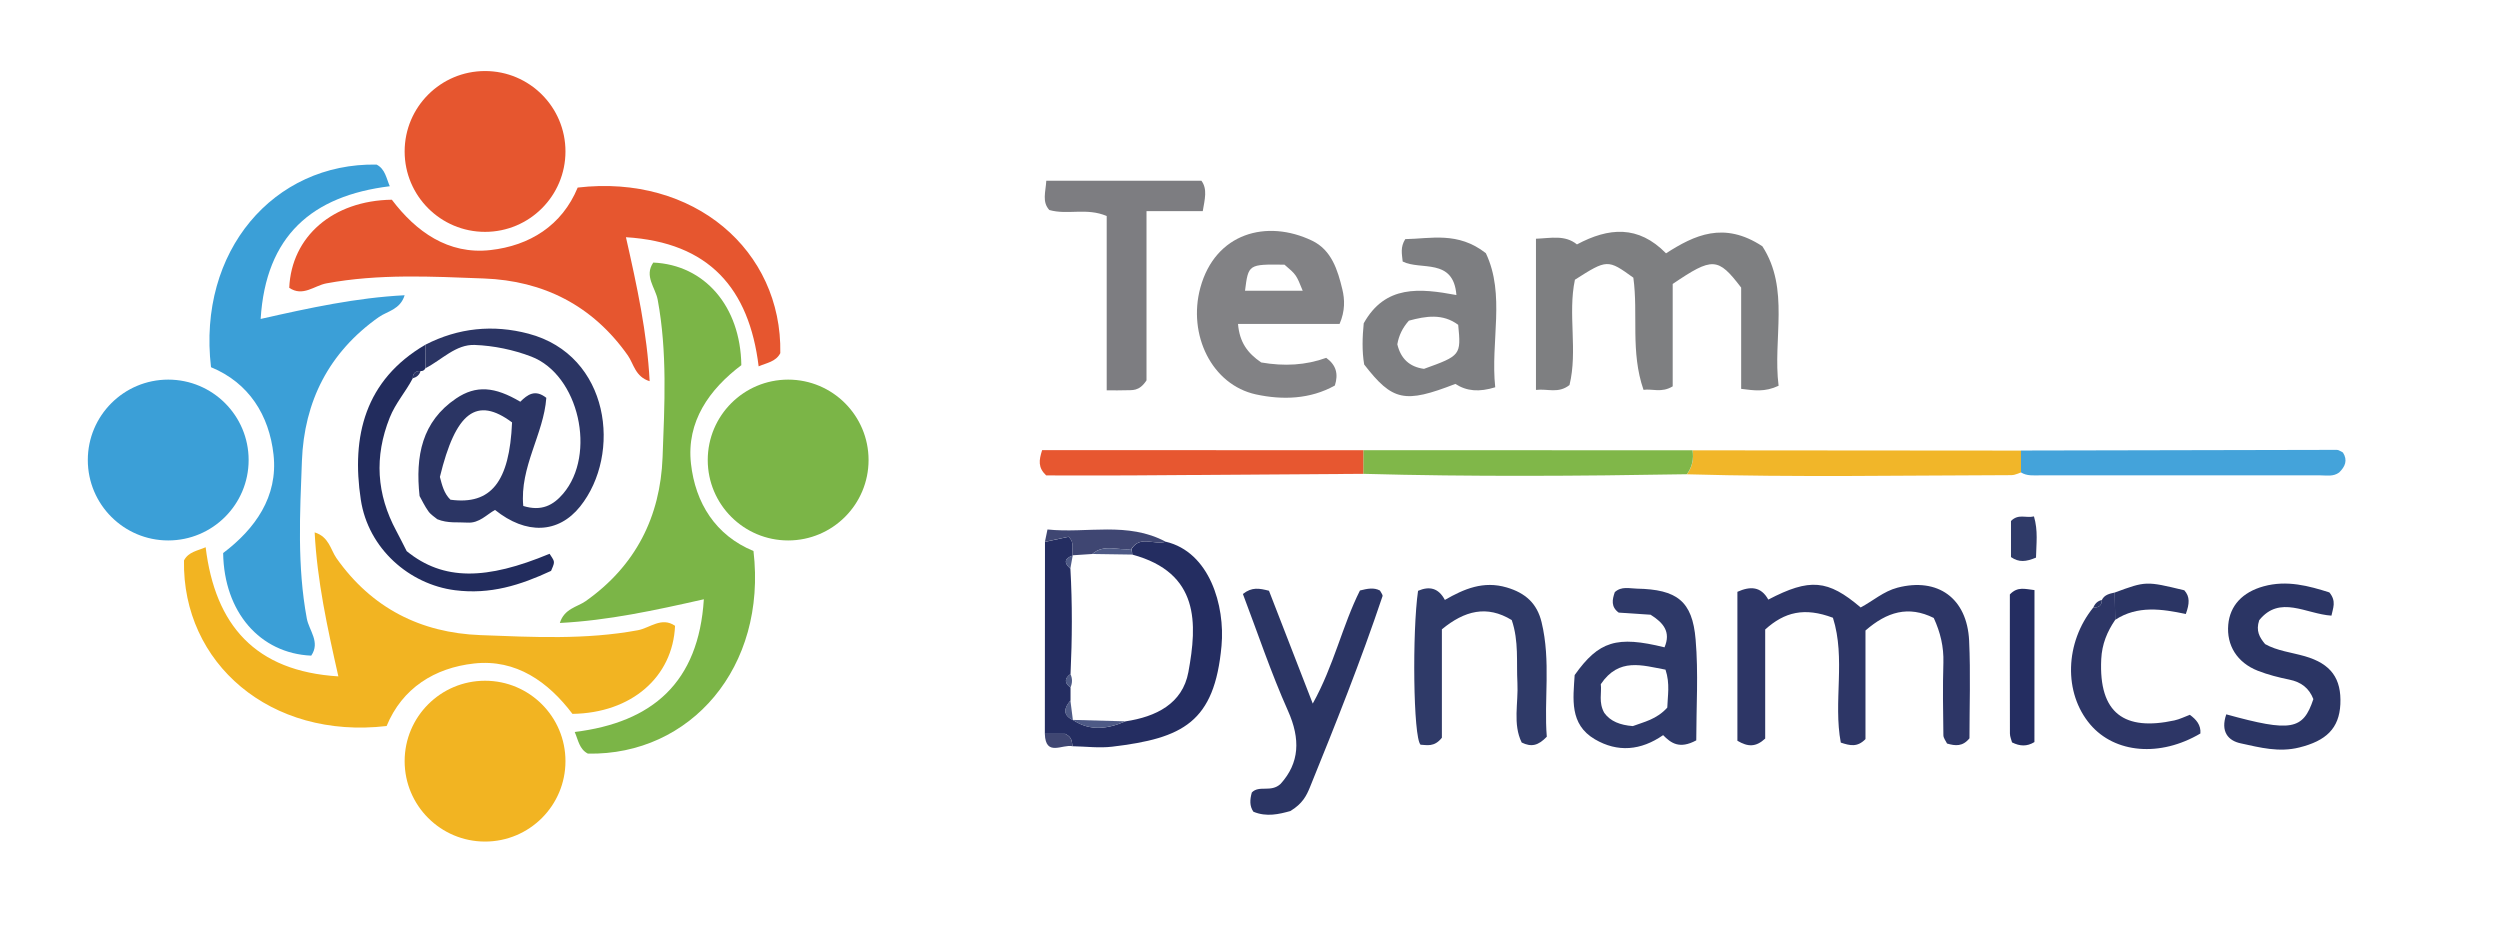 <svg xmlns="http://www.w3.org/2000/svg" xmlns:xlink="http://www.w3.org/1999/xlink" id="Layer_1" x="0px" y="0px" viewBox="0 0 378.67 140.44" style="enable-background:new 0 0 378.67 140.44;" xml:space="preserve"><style type="text/css">	.st0{display:none;fill:#F2B528;}	.st1{fill:#E6562F;}	.st2{fill:#7E7F81;}	.st3{fill:#2D3666;}	.st4{fill:#2B3564;}	.st5{fill:#828285;}	.st6{fill:#242D61;}	.st7{fill:#7D7E81;}	.st8{fill:#7D7D81;}	.st9{fill:#2E3968;}	.st10{fill:#2F3A68;}	.st11{fill:#F1B629;}	.st12{fill:#80B749;}	.st13{fill:#E75730;}	.st14{fill:#44A3DA;}	.st15{fill:#222C5D;}	.st16{fill:#3F4672;}	.st17{fill:#4BA2D3;}	.st18{fill:#4E5A86;}	.st19{fill:#7BB547;}	.st20{fill:#F2B422;}	.st21{fill:#3B9FD7;}</style><g>	<path class="st0" d="M29.41,83.15c0.5,0.04,0.99,0.08,1.48,0.11c1.41,10.84,9.86,18.43,19.34,18.69c0.85-3.69-1.41-6.94-1.65-10.44  c-0.24-3.6-0.51-7.2-0.77-10.76c1.71-0.48,1.86,0.97,2.19,1.63c2.71,5.36,7.27,9.01,12.46,11.13c3.32,1.36,7,2.81,10.94,2.68  c5.66-0.18,11.33-0.07,16.99-0.06c2.01,0,4-0.04,5.79-1.14c1.83-1.11,3.8-0.7,5.74-0.82c1.49,3.63-0.64,5.84-2.57,8  c-4.05,4.51-7.05,5.86-12.13,5.75c-6.22-6.8-13.38-9.78-23.08-4.8c-1.6,1.75-3.9,4.24-6.25,6.8c-15.58,2.14-29.62-7.77-30.23-24.57  c0.05-1.24,1.72-1.08,1.79-2.24L29.41,83.15z"></path>	<path class="st1" d="M94.81,35.93c1.69,7.48,3.21,14.48,3.59,21.81c-2.18-0.67-2.41-2.62-3.3-3.9c-5.35-7.59-12.8-11.32-21.8-11.66  c-7.94-0.3-15.93-0.73-23.86,0.74c-1.83,0.34-3.58,2.08-5.63,0.67c0.34-7.76,6.6-13.21,15.54-13.34c3.65,4.83,8.53,8.34,14.91,7.63  c5.96-0.66,10.87-3.72,13.24-9.47c17.59-2.06,30.97,9.51,30.69,25.08c-0.67,1.31-2.08,1.47-3.28,2  C113.47,43.7,107.42,36.71,94.81,35.93z"></path>	<path class="st2" d="M266.94,37.3c4.19,6.46,1.56,14.03,2.46,21.13c-2.1,0.99-3.72,0.71-5.67,0.47c0-5.26,0-10.53,0-15.34  c-3.52-4.61-4.33-4.64-10.37-0.55c0,5.06,0,10.34,0,15.51c-1.69,1.03-3.11,0.33-4.42,0.53c-2-5.77-0.78-11.48-1.54-16.99  c-3.87-2.8-3.98-2.8-8.85,0.31c-1.1,5.21,0.45,10.76-0.82,15.95c-1.71,1.34-3.3,0.52-5.08,0.74c0-7.79,0-15.19,0-22.9  c2.3-0.09,4.39-0.61,6.21,0.86c4.8-2.56,9.28-2.95,13.49,1.35C256.65,35.61,261.11,33.47,266.94,37.3z"></path>	<path class="st3" d="M277.63,93.57c-4.31-1.62-7.32-0.88-10.26,1.78c0,5.49,0,11.12,0,16.52c-1.41,1.31-2.61,1.28-4.21,0.33  c0-7.39,0-14.96,0-22.56c1.95-0.87,3.57-0.83,4.68,1.18c6.29-3.28,9.02-3.04,13.99,1.19c1.86-0.98,3.45-2.44,5.59-3  c6.07-1.57,10.53,1.56,10.84,8.04c0.23,4.98,0.05,9.98,0.05,14.78c-1.03,1.27-2.13,1.16-3.4,0.79c-0.18-0.39-0.55-0.82-0.55-1.26  c-0.05-3.66-0.11-7.33,0-10.99c0.07-2.4-0.45-4.58-1.46-6.77c-3.84-1.91-7.08-0.93-10.34,1.9c0,5.45,0,11.08,0,16.45  c-1.24,1.27-2.34,0.99-3.74,0.53C277.66,106.32,279.59,99.74,277.63,93.57z"></path>	<path class="st4" d="M64.44,52.21c4.99-2.56,10.25-3.08,15.6-1.67c12.38,3.27,14.16,18.26,7.83,26.18  c-3.29,4.11-8.18,4.3-12.89,0.52c-1.25,0.68-2.38,2.03-4.15,1.92c-1.48-0.1-2.99,0.14-4.59-0.51c-0.38-0.32-0.98-0.68-1.35-1.2  c-0.57-0.79-0.99-1.7-1.34-2.32c-0.65-6.07,0.36-11.27,5.53-14.77c3.04-2.05,5.86-1.8,9.73,0.49c1.09-1.08,2.24-1.94,3.94-0.59  c-0.39,5.48-4.05,10.48-3.49,16.38c2.77,0.85,4.54-0.11,6.03-1.85c5.1-5.97,2.41-18.01-4.82-20.78c-2.69-1.03-5.68-1.65-8.56-1.76  c-2.88-0.11-5,2.27-7.47,3.53C64.43,54.59,64.43,53.4,64.44,52.21z M68.23,75.69c6.15,0.83,8.95-2.71,9.33-11.71  c-5.35-3.98-8.54-1.59-10.93,8.26C66.95,73.46,67.25,74.75,68.23,75.69z"></path>	<path class="st5" d="M191.03,54.9c3.52,0.61,6.76,0.42,9.85-0.7c1.5,1.09,1.87,2.42,1.31,4.19c-3.73,2.09-7.94,2.22-11.95,1.35  c-6.68-1.45-10.36-9.02-8.43-16.15c2.26-8.31,10.07-10.43,16.94-7.13c2.95,1.42,3.87,4.46,4.57,7.36c0.37,1.53,0.44,3.27-0.42,5.25  c-5.02,0-10.1,0-15.38,0C187.75,51.83,188.94,53.47,191.03,54.9z M197.32,44.04c-0.98-2.43-0.98-2.43-2.76-3.95  c-5.47-0.07-5.47-0.07-5.98,3.95C191.33,44.04,194.06,44.04,197.32,44.04z"></path>	<path class="st6" d="M176.57,82.05c6.64,1.56,9.01,9.68,8.45,15.78c-1.06,11.58-5.83,13.99-16.57,15.27  c-1.97,0.23-3.99-0.03-5.99-0.07c-0.14-0.62,0-1.36-1.11-1.87c-0.8,0-1.94,0-3.09,0c0.01-9.69,0.01-19.39,0.02-29.08  c1.21-0.26,2.42-0.52,3.57-0.77c0.97,0.85,0.46,1.89,0.61,2.81l0.03,0.02c-1.3,0.45-1.36,1.13-0.36,2  c0.3,5.32,0.27,10.63,0.02,15.95c-0.94,0.68-0.94,1.37,0,2.05c0,0.65,0,1.3,0,1.95c-0.94,1.13-1.27,2.18,0.38,2.98l-0.03-0.03  c2.61,1.76,5.28,1.37,7.98,0.22c4.6-0.69,8.63-2.65,9.52-7.46c1.35-7.33,1.73-15.04-8.5-17.8c-0.01-0.29-0.04-0.57-0.1-0.85  C172.73,81.01,174.88,82.63,176.57,82.05z"></path>	<path class="st7" d="M212.46,39.61c-0.11-1.17-0.38-2.15,0.39-3.39c3.85-0.06,7.98-1.19,12.21,2.13  c2.99,6.28,0.68,13.41,1.42,20.31c-2.44,0.75-4.3,0.61-6.04-0.51c-7.69,2.99-9.51,2.61-13.81-2.94c-0.35-2.04-0.27-4.18-0.07-6.24  c3.26-5.85,8.5-5.31,14.04-4.28C220.16,38.98,215.16,41,212.46,39.61z M211.65,52.15c0.51,2.15,1.82,3.42,4.04,3.72  c5.56-2,5.63-2.08,5.18-6.67c-2.34-1.74-4.88-1.33-7.47-0.63C212.43,49.66,211.88,50.82,211.65,52.15z"></path>	<path class="st8" d="M182.18,31.98c-2.84,0-5.45,0-8.52,0c0,8.94,0,17.64,0,25.63c-1.13,1.74-2.2,1.45-3.16,1.5  c-0.81,0.04-1.62,0.01-2.87,0.01c0-8.93,0-17.65,0-26.4c-3.04-1.3-5.93-0.12-8.69-0.91c-1.13-1.23-0.56-2.71-0.46-4.43  c7.75,0,15.49,0,23.5,0C182.92,28.65,182.48,30.19,182.18,31.98z"></path>	<path class="st9" d="M256.93,112.14c-2.55,1.38-3.84,0.41-5.02-0.79c-3.36,2.33-6.88,2.66-10.35,0.62  c-3.87-2.28-3.27-6.14-3.05-9.72c3.66-5.15,6.37-5.99,13.61-4.2c0.99-2.32-0.14-3.71-2.11-4.94c-1.54-0.1-3.19-0.21-4.83-0.32  c-1.19-0.87-0.99-1.96-0.59-3.1c1.01-0.93,2.23-0.55,3.35-0.53c6.06,0.12,8.4,1.87,8.89,7.69  C257.27,101.94,256.93,107.09,256.93,112.14z M243,107.98c0.92,1.28,2.4,1.85,4.32,2c1.64-0.62,3.6-1,5.22-2.8  c0.04-1.69,0.45-3.6-0.27-5.75c-3.52-0.64-7.05-1.88-9.8,2.2C242.63,104.92,242.1,106.4,243,107.98z"></path>	<path class="st4" d="M195.44,122.85c-1.67,0.46-3.59,0.94-5.59,0.1c-0.6-0.87-0.54-1.83-0.24-2.91c1.11-1.17,2.91,0.06,4.36-1.31  c2.87-3.17,3.03-6.78,1.12-11.06c-2.59-5.8-4.61-11.86-6.83-17.7c1.37-1.09,2.49-0.86,3.95-0.49c2.11,5.45,4.29,11.06,6.63,17.09  c3.21-5.77,4.48-11.81,7.15-17.13c1.14-0.28,2.1-0.49,3.03,0.01c0.15,0.31,0.45,0.64,0.39,0.85c-3.29,9.81-7.13,19.42-11.02,29  C197.9,120.48,197.31,121.73,195.44,122.85z"></path>	<path class="st10" d="M228.98,93.92c-3.76-2.3-7.14-1.43-10.58,1.4c0,5.53,0,11.15,0,16.42c-1.16,1.48-2.31,1.09-3.23,1.06  c-1.12-1.09-1.27-17.19-0.38-23.31c1.72-0.74,3.1-0.44,4.06,1.38c2.92-1.68,5.84-2.93,9.37-1.89c2.82,0.83,4.59,2.4,5.28,5.26  c1.43,5.9,0.34,11.84,0.79,17.35c-1.3,1.35-2.33,1.6-3.8,0.88c-1.38-2.8-0.49-5.98-0.65-9.04  C229.67,100.31,230.08,97.14,228.98,93.92z"></path>	<path class="st4" d="M337.21,108.2c9.83,2.71,11.64,2.38,13.19-2.31c-0.64-1.66-1.85-2.59-3.64-2.95  c-1.62-0.33-3.24-0.74-4.77-1.34c-3.15-1.24-4.76-3.86-4.48-6.99c0.26-2.87,2.13-4.91,5.35-5.8c3.54-0.98,6.87-0.06,9.96,0.92  c1.11,1.33,0.54,2.39,0.32,3.52c-3.86-0.25-7.82-3.18-10.94,0.69c-0.54,1.62,0.04,2.59,0.89,3.62c1.81,1.02,3.97,1.25,6.03,1.84  c3.98,1.15,5.55,3.4,5.37,7.27c-0.18,3.66-2.15,5.54-6.22,6.55c-3.08,0.77-5.96,0.01-8.84-0.62  C337.48,112.2,336.31,110.81,337.21,108.2z"></path>	<path class="st11" d="M306.12,71.56c-0.47,0.14-0.94,0.41-1.41,0.41c-16.4,0.04-32.8,0.34-49.2-0.13c0.81-1.09,1.07-2.3,0.86-3.63  c16.58,0.01,33.17,0.03,49.75,0.04C306.11,69.35,306.12,70.45,306.12,71.56z"></path>	<path class="st12" d="M256.36,68.2c0.21,1.33-0.05,2.55-0.86,3.63c-16.34,0.28-32.67,0.39-49.01-0.06c0-1.19,0.01-2.39,0.01-3.58  C223.12,68.19,239.74,68.2,256.36,68.2z"></path>	<path class="st13" d="M206.5,68.19c0,1.19-0.01,2.39-0.01,3.58c-11.79,0.08-23.59,0.17-35.38,0.24c-4.3,0.03-8.61,0-12.65,0  c-1.26-1.2-1.1-2.29-0.61-3.83C174,68.19,190.25,68.19,206.5,68.19z"></path>	<path class="st14" d="M306.12,71.56c0-1.11,0-2.21-0.01-3.32c15.95-0.04,31.91-0.08,47.86-0.1c0.29,0,0.58,0.25,0.91,0.4  c0.75,1.17,0.34,2.15-0.58,3.03c-0.89,0.66-1.92,0.43-2.89,0.43c-14.13,0.01-28.26,0-42.39,0C308.03,72,307.02,72.12,306.12,71.56z  "></path>	<path class="st15" d="M64.44,52.21c0,1.19-0.01,2.38-0.01,3.57c-0.15,0.31-0.39,0.45-0.73,0.42c-0.76-0.02-1.16,0.33-1.18,1.1  c-1.06,2.04-2.61,3.75-3.49,5.96c-2.36,5.93-2,11.59,1,17.16c0.54,1.01,1.05,2.04,1.57,3.06c5.57,4.53,12.08,4.38,21.64,0.4  c0.23,0.4,0.62,0.81,0.66,1.23c0.03,0.45-0.28,0.93-0.43,1.36c-4.64,2.16-9.2,3.61-14.55,2.93c-6.9-0.88-13.15-6.29-14.27-13.72  C53.2,66.11,55.26,57.57,64.44,52.21z"></path>	<path class="st3" d="M320.38,93.89c-1.22,1.8-2,3.67-2.11,5.95c-0.4,8.27,3.56,10.91,11.08,9.28c0.8-0.17,1.55-0.56,2.34-0.85  c0.97,0.71,1.7,1.54,1.6,2.83c-6.09,3.6-12.95,3.03-16.69-1.37c-4.05-4.77-3.85-12.39,0.48-17.73c0.81,0.07,1.27-0.27,1.28-1.12  c0.4-0.81,1.19-0.96,1.96-1.13C320.34,91.13,320.36,92.51,320.38,93.89z"></path>	<path class="st6" d="M308.15,112.4c-1.14,0.7-2.2,0.64-3.39,0.05c-0.11-0.42-0.32-0.88-0.32-1.34c-0.02-7.1-0.01-14.2-0.01-21.07  c1.18-1.25,2.32-0.81,3.73-0.66C308.15,97.05,308.15,104.73,308.15,112.4z"></path>	<path class="st4" d="M320.38,93.89c-0.02-1.38-0.04-2.76-0.06-4.14c4.73-1.74,4.73-1.74,10.53-0.34c0.88,0.97,0.79,2.05,0.23,3.59  C327.5,92.25,323.77,91.66,320.38,93.89z"></path>	<path class="st16" d="M162.45,84.11c-0.14-0.91,0.37-1.95-0.61-2.81c-1.15,0.25-2.36,0.51-3.57,0.77c0.1-0.47,0.19-0.93,0.39-1.87  c5.99,0.62,12.13-1.23,17.9,1.85c-1.68,0.58-3.83-1.04-5.19,1.1c-1.97,0.3-4.12-0.83-5.92,0.76  C164.45,83.98,163.45,84.04,162.45,84.11z"></path>	<path class="st10" d="M308.39,84.46c-1.51,0.63-2.57,0.76-3.79-0.08c0-1.81,0-3.71,0-5.47c1.14-1.14,2.26-0.4,3.48-0.69  C308.72,80.4,308.43,82.33,308.39,84.46z"></path>	<path class="st16" d="M158.26,111.16c1.15,0,2.29,0,3.09,0c1.1,0.51,0.97,1.25,1.11,1.87  C160.93,112.68,158.37,114.68,158.26,111.16z"></path>	<path class="st17" d="M40.41,62.12c1.22,0.28,1.02,1.21,0.95,2.09C40.27,63.86,40.51,62.92,40.41,62.12z"></path>	<path class="st4" d="M62.52,57.3c0.02-0.77,0.42-1.13,1.18-1.1C63.53,56.81,63.1,57.14,62.52,57.3z"></path>	<path class="st4" d="M318.36,90.88c-0.01,0.85-0.46,1.19-1.28,1.12C317.33,91.41,317.73,91.02,318.36,90.88z"></path>	<path class="st17" d="M27.41,80.31c-1.45-1.74-0.42-4.5-2.89-4.94c0.5-1.48,1.37-1.18,2.16-1.17  C27.94,75.97,29.43,77.69,27.41,80.31z"></path>	<path class="st18" d="M162.48,109.04c2.66,0.07,5.32,0.15,7.98,0.22C167.77,110.41,165.1,110.8,162.48,109.04z"></path>	<path class="st18" d="M171.48,84c-2.01-0.03-4.02-0.06-6.02-0.09c1.8-1.59,3.96-0.46,5.92-0.76  C171.44,83.43,171.47,83.71,171.48,84z"></path>	<path class="st18" d="M162.13,106.09c0.13,0.99,0.25,1.99,0.38,2.98C160.87,108.27,161.2,107.22,162.13,106.09z"></path>	<path class="st18" d="M162.48,84.14c-0.12,0.67-0.24,1.33-0.36,2C161.13,85.27,161.18,84.59,162.48,84.14z"></path>	<path class="st18" d="M162.14,102.09c0.31,0.68,0.31,1.37,0,2.05C161.2,103.45,161.2,102.77,162.14,102.09z"></path></g><path class="st19" d="M106.61,90.77c-7.48,1.69-14.48,3.21-21.81,3.59c0.67-2.18,2.62-2.41,3.9-3.3c7.59-5.35,11.32-12.8,11.66-21.8 c0.3-7.94,0.73-15.93-0.74-23.86c-0.34-1.83-2.08-3.58-0.67-5.63c7.76,0.34,13.21,6.6,13.34,15.54c-4.83,3.65-8.34,8.53-7.63,14.91 c0.66,5.96,3.72,10.87,9.47,13.24c2.06,17.59-9.51,30.97-25.08,30.69c-1.31-0.67-1.47-2.08-2-3.28 C98.83,109.42,105.82,103.38,106.61,90.77z"></path><path class="st20" d="M51.25,102.45c-1.69-7.48-3.21-14.48-3.59-21.81c2.18,0.67,2.41,2.62,3.3,3.9c5.35,7.59,12.8,11.32,21.8,11.66 c7.94,0.3,15.93,0.73,23.86-0.74c1.83-0.34,3.58-2.08,5.63-0.67c-0.34,7.76-6.6,13.21-15.54,13.34c-3.65-4.83-8.53-8.34-14.91-7.63 c-5.96,0.66-10.87,3.72-13.24,9.47c-17.59,2.06-30.97-9.51-30.69-25.08c0.67-1.31,2.08-1.47,3.28-2 C32.59,94.68,38.64,101.67,51.25,102.45z"></path><path class="st21" d="M39.48,48.31c7.48-1.69,14.48-3.21,21.81-3.59c-0.67,2.18-2.62,2.41-3.9,3.3c-7.59,5.35-11.32,12.8-11.66,21.8 c-0.3,7.94-0.73,15.93,0.74,23.86c0.34,1.83,2.08,3.58,0.67,5.63c-7.76-0.34-13.21-6.6-13.34-15.54c4.83-3.65,8.34-8.53,7.63-14.91 c-0.66-5.96-3.72-10.87-9.47-13.24c-2.06-17.59,9.51-30.97,25.08-30.69c1.31,0.67,1.47,2.08,2,3.28 C47.26,29.66,40.27,35.7,39.48,48.31z"></path><circle class="st21" cx="25.48" cy="69.68" r="12.18"></circle><circle class="st1" cx="73.47" cy="22.94" r="12.18"></circle><circle class="st19" cx="119.38" cy="69.68" r="12.18"></circle><circle class="st20" cx="73.47" cy="115.29" r="12.18"></circle></svg>